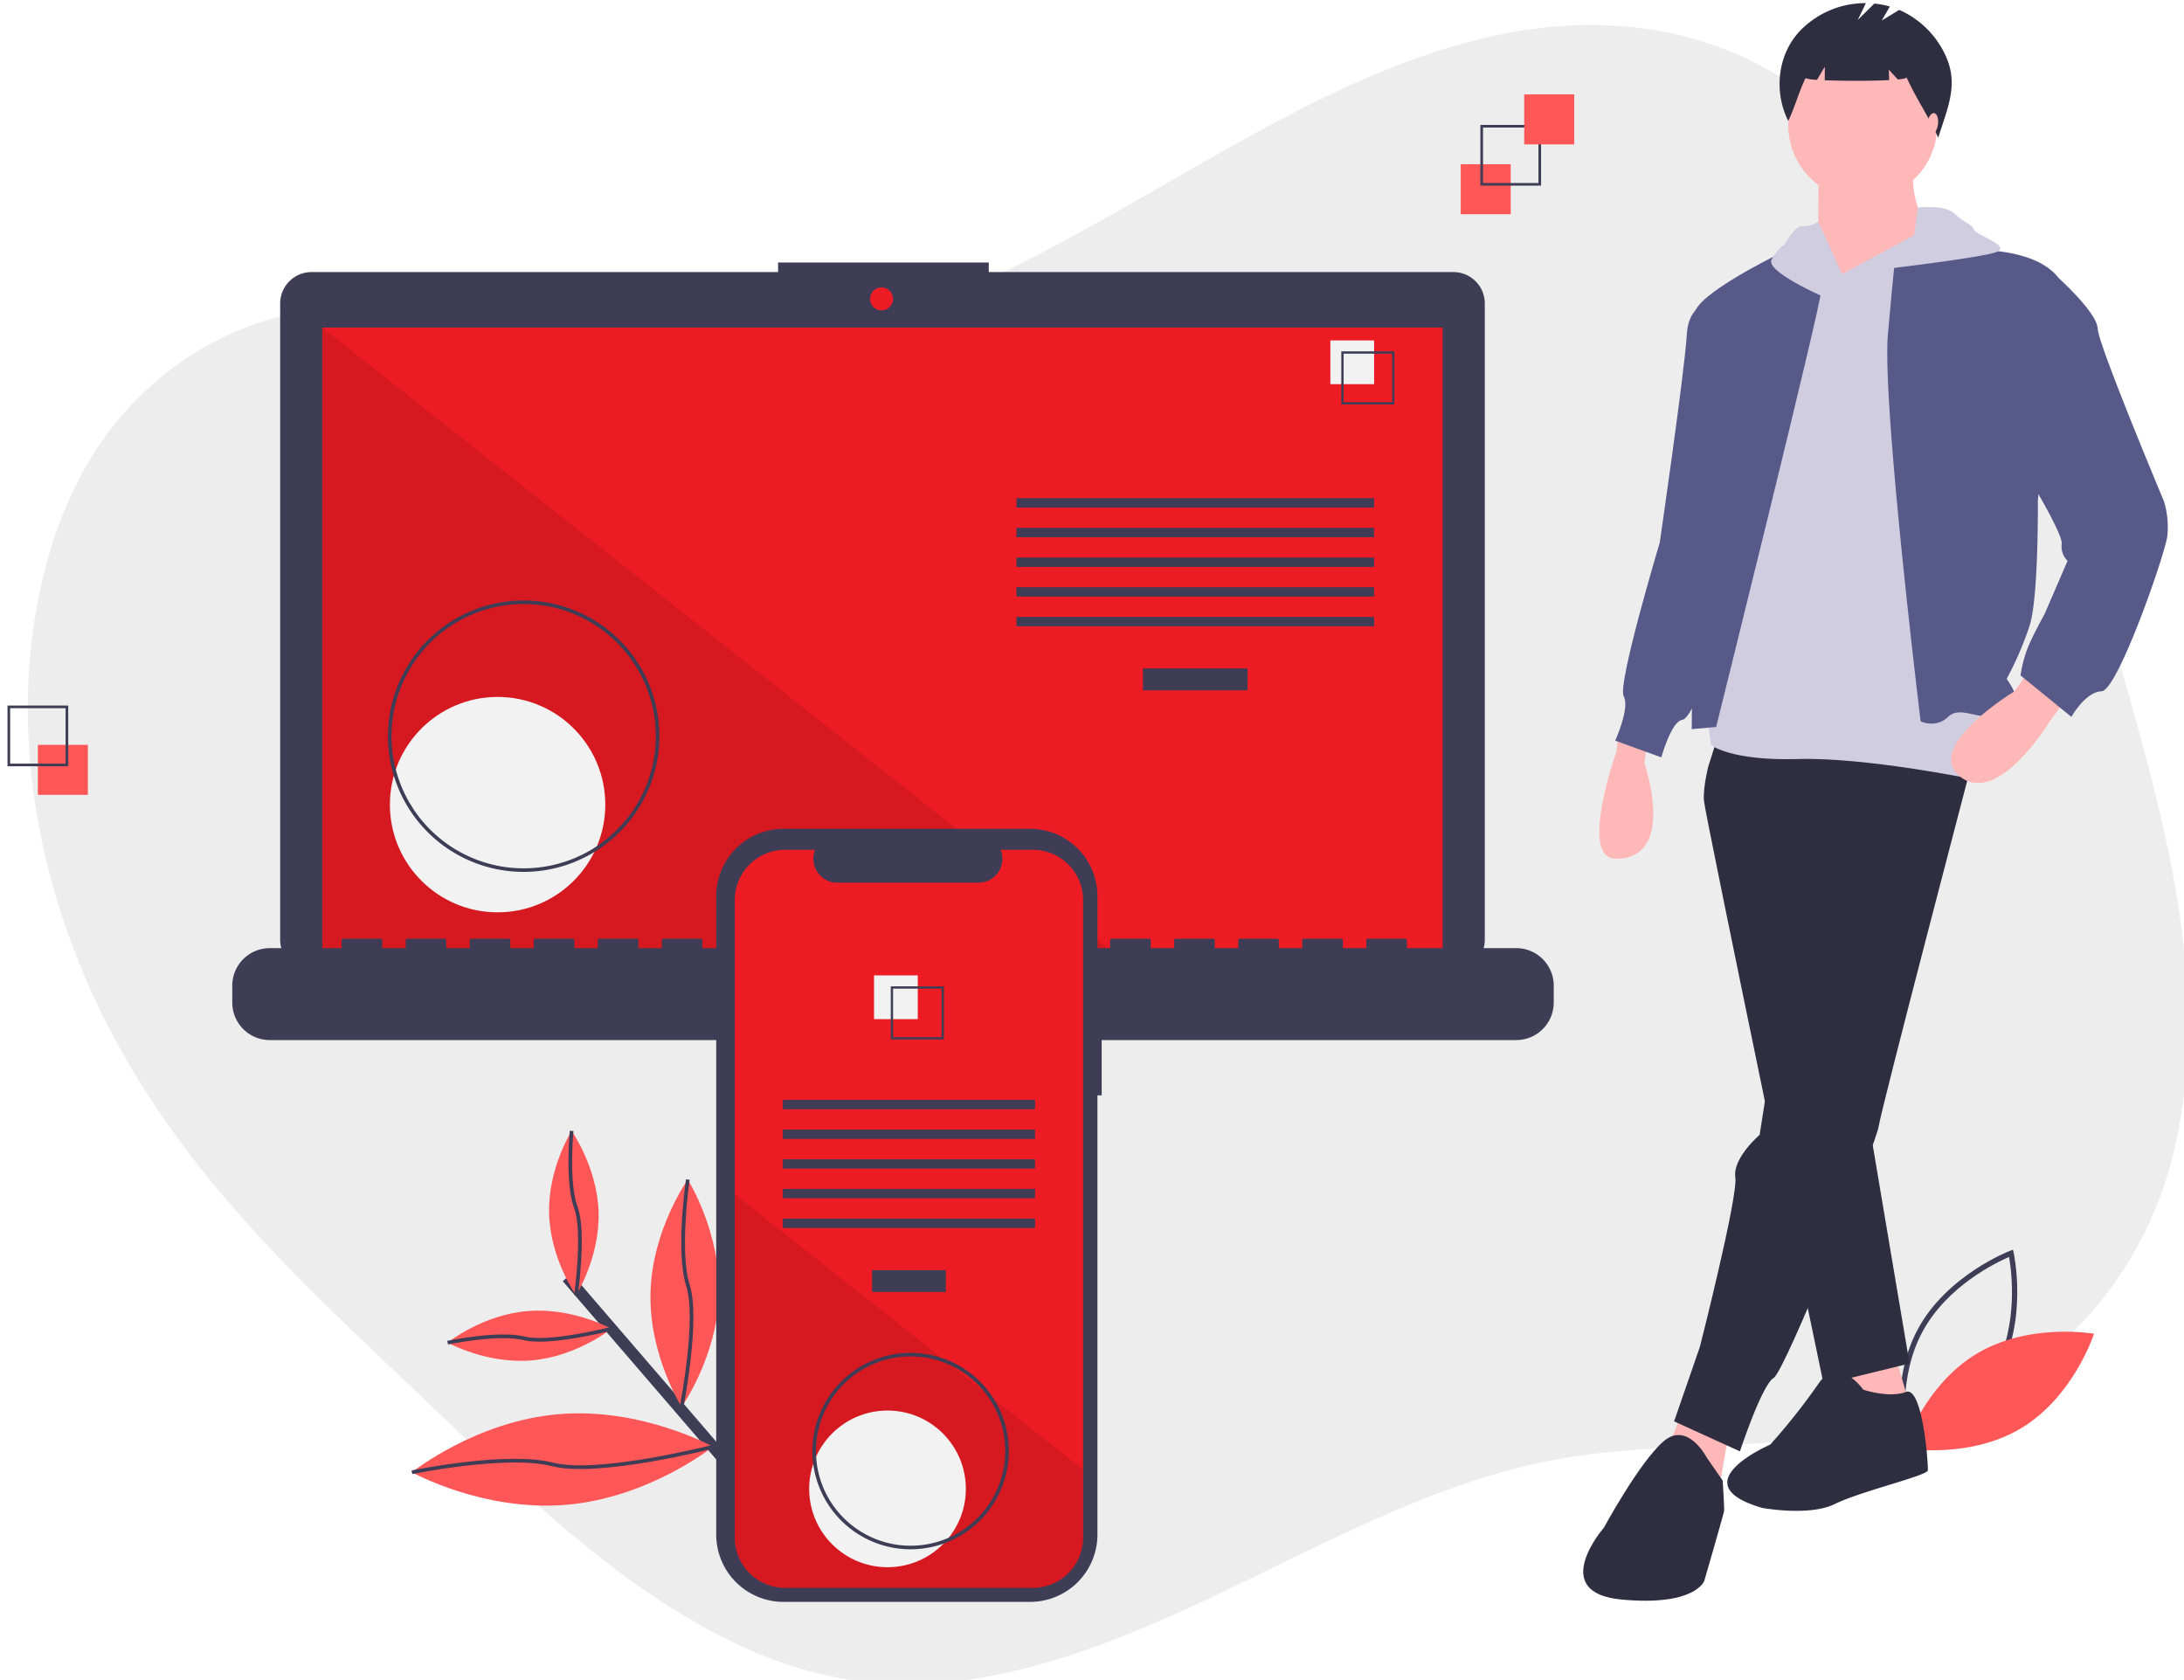 <?xml version="1.0" encoding="UTF-8" standalone="no"?>
<!-- Created with Inkscape (http://www.inkscape.org/) -->

<svg
   xmlns:dc="http://purl.org/dc/elements/1.1/"
   xmlns:cc="http://creativecommons.org/ns#"
   xmlns:rdf="http://www.w3.org/1999/02/22-rdf-syntax-ns#"
   xmlns:svg="http://www.w3.org/2000/svg"
   xmlns="http://www.w3.org/2000/svg"
   xmlns:xlink="http://www.w3.org/1999/xlink"
   xmlns:sodipodi="http://sodipodi.sourceforge.net/DTD/sodipodi-0.dtd"
   xmlns:inkscape="http://www.inkscape.org/namespaces/inkscape"
   width="217.663mm"
   height="167.415mm"
   viewBox="0 0 217.663 167.415"
   version="1.1"
   id="svg8"
   inkscape:version="0.92.4 (5da689c313, 2019-01-14)"
   sodipodi:docname="7.svg"
   inkscape:export-filename="D:\TUBU\Vectors\1.png"
   inkscape:export-xdpi="84.951653"
   inkscape:export-ydpi="84.951653">
  <defs
     id="defs2">
    <inkscape:path-effect
       is_visible="true"
       id="path-effect2577"
       effect="spiro" />
    <inkscape:path-effect
       is_visible="true"
       id="path-effect3253"
       effect="spiro" />
    <inkscape:path-effect
       effect="spiro"
       id="path-effect2111"
       is_visible="true" />
    <inkscape:path-effect
       effect="spiro"
       id="path-effect11380"
       is_visible="true" />
    <inkscape:path-effect
       effect="spiro"
       id="path-effect11024"
       is_visible="true" />
    <style
       id="style815">.cls-1{fill:#e1e6fb;}.cls-2,.cls-6,.cls-8{fill:#bac5f4;}.cls-3{fill:#f8f8ff;}.cls-4,.cls-7{fill:#fff;}.cls-5{fill:#f5f5fc;}.cls-6,.cls-7,.cls-8{font-size:28px;font-family:RevaloModernBold, Revalo ModernBold;}.cls-8{letter-spacing:-0.01em;}.cls-9{letter-spacing:0em;}</style>
    <linearGradient
       gradientUnits="userSpaceOnUse"
       y2="548.67"
       x2="423.73"
       y1="548.67"
       x1="421.41"
       id="a340ed46-1652-4aba-8925-cf57be9109ca">
      <stop
         id="stop1477"
         stop-opacity="0.25"
         stop-color="gray"
         offset="0" />
      <stop
         id="stop1479"
         stop-opacity="0.12"
         stop-color="gray"
         offset="0.54" />
      <stop
         id="stop1481"
         stop-opacity="0.1"
         stop-color="gray"
         offset="1" />
    </linearGradient>
    <linearGradient
       gradientUnits="userSpaceOnUse"
       y2="581.619"
       x2="158.362"
       y1="837.356"
       x1="158.362"
       id="acac56ab-bcae-42fb-a182-d934e873c548">
      <stop
         id="stop2167"
         stop-opacity="0.25"
         stop-color="gray"
         offset="0" />
      <stop
         id="stop2169"
         stop-opacity="0.12"
         stop-color="gray"
         offset="0.535" />
      <stop
         id="stop2171"
         stop-opacity="0.1"
         stop-color="gray"
         offset="1" />
    </linearGradient>
    <linearGradient
       xlink:href="#acac56ab-bcae-42fb-a182-d934e873c548"
       y2="557.005"
       x2="980.324"
       y1="824.826"
       x1="980.324"
       id="af87c047-8598-4a2f-9e25-5794c516a383" />
    <linearGradient
       xlink:href="#acac56ab-bcae-42fb-a182-d934e873c548"
       gradientTransform="matrix(-1,0,0,1,1163.91,-386.533)"
       y2="167.607"
       x2="-1003.127"
       y1="469.493"
       x1="-1003.127"
       id="a0dd3877-a1bb-4f12-811d-37917980f015" />
    <linearGradient
       gradientUnits="userSpaceOnUse"
       y2="548.67"
       x2="423.73"
       y1="548.67"
       x1="421.41"
       id="a340ed46-1652-4aba-8925-cf57be9109ca-3"
       gradientTransform="translate(8939.382,-1948.789)">
      <stop
         id="stop2933"
         stop-opacity="0.25"
         stop-color="gray"
         offset="0" />
      <stop
         id="stop2935"
         stop-opacity="0.12"
         stop-color="gray"
         offset="0.54" />
      <stop
         id="stop2937"
         stop-opacity="0.1"
         stop-color="gray"
         offset="1" />
    </linearGradient>
    <linearGradient
       xlink:href="#acac56ab-bcae-42fb-a182-d934e873c548"
       y2="557.005"
       x2="980.324"
       y1="824.826"
       x1="980.324"
       id="af87c047-8598-4a2f-9e25-5794c516a383-9"
       gradientTransform="translate(1737.735,-386.533)" />
    <clipPath
       id="clipPath4737"
       clipPathUnits="userSpaceOnUse">
      <path
         inkscape:connector-curvature="0"
         id="path4735"
         d="M 0,3164.46 H 4801.794 V 0 H 0 Z" />
    </clipPath>
    <linearGradient
       gradientUnits="userSpaceOnUse"
       gradientTransform="rotate(-1.34,125440.96,-308232.4)"
       y2="285.55"
       x2="717.06"
       y1="814.6"
       x1="717.06"
       id="81c36db9-452d-475d-884d-b278af2ef6e6">
      <stop
         id="stop1734"
         stop-opacity="0.25"
         stop-color="gray"
         offset="0" />
      <stop
         id="stop1736"
         stop-opacity="0.12"
         stop-color="gray"
         offset="0.54" />
      <stop
         id="stop1738"
         stop-opacity="0.1"
         stop-color="gray"
         offset="1" />
    </linearGradient>
    <inkscape:path-effect
       is_visible="true"
       id="path-effect2577-9"
       effect="spiro" />
  </defs>
  <sodipodi:namedview
     id="base"
     pagecolor="#ffffff"
     bordercolor="#666666"
     borderopacity="1.0"
     inkscape:pageopacity="0.0"
     inkscape:pageshadow="2"
     inkscape:zoom="0.49497476"
     inkscape:cx="522.20913"
     inkscape:cy="207.02278"
     inkscape:document-units="mm"
     inkscape:current-layer="g1475"
     showgrid="false"
     showborder="false"
     inkscape:snap-nodes="true"
     inkscape:snap-global="false"
     inkscape:window-width="1920"
     inkscape:window-height="1027"
     inkscape:window-x="-8"
     inkscape:window-y="-8"
     inkscape:window-maximized="1" />
  <g
     inkscape:label="Layer 1"
     inkscape:groupmode="layer"
     id="layer1"
     transform="translate(0,-129.585)">
    <g
       id="g1475"
       transform="matrix(0.265,0,0,0.265,-474.723,-68.321)">
      <g
         id="g984"
         transform="translate(-104.886,22.49)">
        <g
           transform="translate(-7862.259,5463.037)"
           id="g2920">
          <path
             sodipodi:nodetypes="caccscsac"
             transform="matrix(0.613,0,0,0.841,5253.297,-5282.991)"
             inkscape:original-d="m 7822.8906,799.79252 c -58.0962,48.57243 -348.574,-34.42902 -420.0887,55.23516 -100.6199,126.15595 63.245,369.28932 199.7946,412.84552 126.6657,42.8582 212.1822,73.9638 265.5145,130.1553 53.3324,56.1914 288.6145,-57.2875 429.5659,-97.2865 140.9514,-39.9991 298.6431,-80.7039 379.5944,-123.5601 80.9514,-42.8561 5.5316,-143.1076 -17.3265,-207.86851 -22.8581,-64.7609 -90.0296,-251.78052 -234.2857,-294.28571 -193.6437,-57.05729 -495.2973,30.21439 -602.7685,124.76484 z"
             inkscape:path-effect="#path-effect2577-9"
             inkscape:connector-curvature="0"
             id="path2575"
             d="m 7822.891,799.793 c -73.478,3.97 -146.354,-14.073 -219.895,-16.639 -36.77,-1.283 -74.035,1.39 -109.147,12.383 -35.112,10.993 -68.087,30.742 -91.047,59.491 -26.954,33.75 -38.578,78.375 -35.844,121.481 2.734,43.106 19.104,84.668 42.853,120.746 47.497,72.156 121.797,121.394 192.786,170.618 40.931,28.382 81.529,57.478 125.217,81.401 43.688,23.923 90.86,42.681 140.298,48.754 73.403,9.017 147.263,-10.258 217.285,-34.053 70.022,-23.795 139.115,-52.461 212.281,-63.234 69.311,-10.205 140.32,-4.014 209.493,-15.119 34.587,-5.553 68.813,-15.567 99.062,-33.232 30.249,-17.665 56.406,-43.383 71.039,-75.209 14.93,-32.47 17.225,-69.657 12.222,-105.043 -5.003,-35.386 -16.938,-69.387 -29.549,-102.826 -22.847,-60.583 -48.44,-120.787 -85.835,-173.644 -37.395,-52.857 -87.657,-98.361 -148.451,-120.641 -49.095,-17.993 -103.005,-20.123 -154.743,-12.551 -51.737,7.572 -101.651,24.511 -150.24,43.829 -97.178,38.635 -193.361,87.845 -297.786,93.487 z"
             style="opacity:0.1;fill:#474747;fill-opacity:1;stroke:none;stroke-width:1px;stroke-linecap:butt;stroke-linejoin:miter;stroke-opacity:1" />
          <g
             id="g2425"
             transform="matrix(-1,0,0,1,21081.609,-969.241)">
            <path
               id="path2469"
               d="m 10607.09,-3223.308 -1.073,-0.402 c -0.236,-0.089 -23.709,-9.082 -34.704,-29.474 -10.996,-20.392 -5.612,-44.945 -5.556,-45.19 l 0.253,-1.118 1.073,0.402 c 0.236,0.089 23.708,9.082 34.704,29.474 10.996,20.393 5.612,44.945 5.556,45.191 z m -34.016,-30.825 c 9.296,17.241 27.845,26.079 32.545,28.097 0.893,-5.037 3.695,-25.406 -5.593,-42.631 -9.287,-17.223 -27.843,-26.074 -32.545,-28.097 -0.894,5.04 -3.695,25.407 5.593,42.631 z"
               inkscape:connector-curvature="0"
               style="fill:#3f3d56" />
            <path
               id="path2471"
               d="m 10579.716,-3260.337 c 19.761,11.889 27.371,35.503 27.371,35.503 0,0 -24.428,4.339 -44.188,-7.55 -19.761,-11.889 -27.371,-35.503 -27.371,-35.503 0,0 24.428,-4.339 44.188,7.55 z"
               inkscape:connector-curvature="0"
               style="fill:#ff5757;fill-opacity:1" />
          </g>
          <g
             transform="matrix(0.609,-0.337,0.337,0.609,4759.331,811.866)"
             id="g2642">
            <rect
               transform="rotate(-11.775)"
               style="fill:#3f3d56;fill-opacity:1"
               x="10425.096"
               y="-632.95"
               width="6.27"
               height="141.17"
               id="rect2620"
               inkscape:export-xdpi="84.951653"
               inkscape:export-ydpi="84.951653" />
            <path
               style="fill:#ff5757;fill-opacity:1"
               inkscape:connector-curvature="0"
               d="m 10039.8,-2685.278 c 41.143,18.412 64.465,55.758 64.465,55.758 0,0 -43.382,7.5 -84.535,-10.909 -41.153,-18.41 -64.453,-55.751 -64.453,-55.751 0,0 43.392,-7.503 84.523,10.902 z"
               id="path2622"
               inkscape:export-xdpi="84.951653"
               inkscape:export-ydpi="84.951653" />
            <path
               style="fill:none;stroke:#3f3d56;stroke-width:2;stroke-miterlimit:10;stroke-opacity:1"
               inkscape:connector-curvature="0"
               d="m 9955.277,-2696.179 c 0,0 49.882,15.497 68.517,33.054 18.635,17.557 80.471,33.606 80.471,33.606"
               stroke-miterlimit="10"
               id="path2624"
               inkscape:export-xdpi="84.951653"
               inkscape:export-ydpi="84.951653" />
            <g
               transform="translate(2505.714,-1197.143)"
               id="g2630">
              <path
                 inkscape:export-ydpi="84.951653"
                 inkscape:export-xdpi="84.951653"
                 id="path2626"
                 d="m 7546.3,-1545.045 c 22.394,10.011 35.091,30.348 35.091,30.348 0,0 -23.664,4.085 -46.009,-5.936 -22.345,-10.021 -35.032,-30.36 -35.032,-30.36 0,0 23.564,-4.074 45.951,5.948 z"
                 inkscape:connector-curvature="0"
                 style="fill:#ff5757;fill-opacity:1" />
              <path
                 inkscape:export-ydpi="84.951653"
                 inkscape:export-xdpi="84.951653"
                 id="path2628"
                 stroke-miterlimit="10"
                 d="m 7500.349,-1550.993 c 0,0 27.153,8.437 37.286,17.99 10.133,9.553 43.805,18.296 43.805,18.296"
                 inkscape:connector-curvature="0"
                 style="fill:none;stroke:#3f3d56;stroke-width:2;stroke-miterlimit:10;stroke-opacity:1" />
            </g>
            <path
               style="fill:#ff5757;fill-opacity:1"
               inkscape:connector-curvature="0"
               d="m 10115.143,-2718.859 c -17.229,29.221 -15.267,62.306 -15.267,62.306 0,0 29.901,-14.303 47.109,-43.529 17.208,-29.227 15.267,-62.306 15.267,-62.306 0,0 -29.879,14.308 -47.109,43.529 z"
               id="path2632"
               inkscape:export-xdpi="84.951653"
               inkscape:export-ydpi="84.951653" />
            <path
               style="fill:none;stroke:#3f3d56;stroke-width:2;stroke-miterlimit:10;stroke-opacity:1"
               inkscape:connector-curvature="0"
               d="m 10162.273,-2762.382 c 0,0 -23.866,31.247 -27.651,50.137 -3.785,18.89 -34.746,55.692 -34.746,55.692"
               stroke-miterlimit="10"
               id="path2634"
               inkscape:export-xdpi="84.951653"
               inkscape:export-ydpi="84.951653" />
            <g
               transform="matrix(-0.783,0.622,0.622,0.783,16957.537,-6266.564)"
               id="g2640">
              <path
                 style="fill:#ff5757;fill-opacity:1"
                 inkscape:connector-curvature="0"
                 d="m 7546.3,-1545.045 c 22.394,10.011 35.091,30.348 35.091,30.348 0,0 -23.664,4.085 -46.009,-5.936 -22.345,-10.021 -35.032,-30.36 -35.032,-30.36 0,0 23.564,-4.074 45.951,5.948 z"
                 id="path2636"
                 inkscape:export-xdpi="84.951653"
                 inkscape:export-ydpi="84.951653" />
              <path
                 style="fill:none;stroke:#3f3d56;stroke-width:2;stroke-miterlimit:10;stroke-opacity:1"
                 inkscape:connector-curvature="0"
                 d="m 7500.349,-1550.993 c 0,0 27.153,8.437 37.286,17.99 10.133,9.553 43.805,18.296 43.805,18.296"
                 stroke-miterlimit="10"
                 id="path2638"
                 inkscape:export-xdpi="84.951653"
                 inkscape:export-ydpi="84.951653" />
            </g>
          </g>
          <g
             id="g2763"
             transform="rotate(7.411,11769.616,-2400.053)">
            <path
               style="fill:#ffb8b8"
               inkscape:connector-curvature="0"
               d="m 10112.985,-4265.921 v 8 c 0,0 -9.023,41.829 5,40 23,-3 6,-37 6,-37 v -7 z"
               id="path2679" />
            <polygon
               style="fill:#ffb8b8"
               points="318.5,502.462 297.5,508.462 306.5,533.462 328.5,525.462 "
               id="polygon2681"
               transform="translate(9927.485,-4549.383)" />
            <polygon
               style="fill:#ffb8b8"
               points="260.5,539.462 242.5,533.462 236.5,555.462 259.5,562.462 "
               id="polygon2683"
               transform="translate(9927.485,-4549.383)" />
            <path
               style="fill:#2f2e41"
               inkscape:connector-curvature="0"
               d="m 10149.985,-4267.921 -2,11 c 0,0 -1,8 0,13 1,5 73,212 73,212 l 31,-12 -40,-131 -5,-101 z"
               id="path2685" />
            <path
               style="fill:#2f2e41"
               inkscape:connector-curvature="0"
               d="m 10188.985,-4269.921 -4,148 c 0,0 -9,10 -7,17 2,7 -5,65 -5,65 l -6,29 26,8 c 0,0 5,-26 9,-29 4,-3 27,-93 27,-99 0,-6 17,-139 17,-139 l -42,-17 z"
               id="path2687" />
            <path
               style="fill:#2f2e41"
               inkscape:connector-curvature="0"
               d="m 10235.985,-4031.921 c 0,0 -11,-12 -17,0 a 242.989,242.989 0 0 1 -15,25 c 0,0 -32,19 0,24 0,0 18,1 27,-5 9,-6 33,-15 33,-17 0,-2 -6,-31.4 -12,-28.2 -6,3.2 -16,1.2 -16,1.2 z"
               id="path2689" />
            <path
               style="fill:#2f2e41"
               inkscape:connector-curvature="0"
               d="m 10180.985,-3998.921 c 0,0 -9,-13 -17,-4 -8,9 -18,35 -18,35 0,0 -18,27 10,26 28,-1 30,-11 30,-11 0,0 4,-26 4,-27 0,-1 -2,-11.28 -2,-11.28 z"
               id="path2691" />
            <circle
               style="fill:#ffb8b8"
               cx="10174.485"
               cy="-4503.421"
               r="28"
               id="circle2693" />
            <path
               style="fill:#ffb8b8"
               inkscape:connector-curvature="0"
               d="m 10159.985,-4485.921 4,32 12,30 26,-31 v -15 c 0,0 -8,-12 -6,-22 z"
               id="path2695" />
            <path
               style="fill:#d0cde1"
               inkscape:connector-curvature="0"
               d="m 10173.985,-4446.921 -14,-6 -15,177 3,11 c 0,0 8,5 33,1 25,-4 66,-1 66,-1 l 3,-91 -49,-107 z"
               id="path2697" />
            <path
               style="fill:#575a89"
               inkscape:connector-curvature="0"
               d="m 10148.985,-4271.921 c 0,0 19,-165 18,-168 -1,-3 -18,-11.123 -18,-11.123 0,0 -29,19.123 -28,26.123 1,7 19,155 19,155 z"
               id="path2699" />
            <path
               style="fill:#575a89"
               inkscape:connector-curvature="0"
               d="m 10224.985,-4283.921 c 0,0 -30,-117 -31,-143 -1,-26 -1,-29 -1,-29 0,0 46,-16 62,0 l 3,84 c 0,0 5,36 3,47 a 123.846,123.846 0 0 1 -6,21 c 0,0 11,11 1,14 -10,3 -17,-2 -21,3 -4,5 -10,3 -10,3 z"
               id="path2701" />
            <path
               style="fill:#575a89"
               inkscape:connector-curvature="0"
               d="m 10130.006,-4430.921 c 0,0 -12,0 -11,14 1,14 0,79 0,79 0,0 -9,55 -6,59 3,4 -1,17 -1,17 l 18,4 c 0,0 2,-14 6,-15 4,-1 10,-30 10,-30 z"
               id="path2703" />
            <path
               style="fill:#ffb8b8"
               inkscape:connector-curvature="0"
               d="m 10262.985,-4307.921 -4.592,8.349 c 0,0 -31.496,25.082 -15.952,34.367 15.544,9.285 30.544,-24.715 30.544,-24.715 l 5,-9 z"
               id="path2705" />
            <path
               style="fill:#575a89"
               inkscape:connector-curvature="0"
               d="m 10240.985,-4457.921 14,2 c 0,0 16,11 17,17 1,6 33,61 33,61 a 32.549,32.549 0 0 1 3,13 c 0,7 -11,60 -17,61 -6,1 -10,11 -10,11 l -21,-13 a 51.043,51.043 0 0 1 1,-9 c 1,-5 5,-15 5,-15 l 6,-21 a 7.5,7.5 0 0 1 -3,-6 c 0,-4 -17,-25 -17,-25 z"
               id="path2707" />
            <path
               style="fill:#d0cde1"
               inkscape:connector-curvature="0"
               d="m 10170.869,-4436.711 c 0,0 -25.884,-7.21 -23.884,-12.21 2,-5 4,-6 4,-6 0,0 3,-8 6,-8 3,0 5.568,-2.456 5.568,-2.456 l 11.432,18.456 z"
               id="path2709" />
            <path
               style="fill:#d0cde1"
               inkscape:connector-curvature="0"
               d="m 10199,-4475.421 c 0,0 9.985,-2.5 13.985,0.5 4,3 7,3 8,5 1,2 14,4 10,7 -4,3 -57,16 -57,16 l 25,-18 z"
               id="path2711" />
            <path
               style="fill:#2f2e41"
               inkscape:connector-curvature="0"
               d="m 10202.121,-4533.214 a 34.515,34.515 0 0 0 -19.633,-15.009 l -6.003,4.802 2.334,-5.601 a 31.773,31.773 0 0 0 -5.933,-0.343 l -5.401,6.944 2.236,-6.706 a 34.185,34.185 0 0 0 -23.583,14.027 c -6.874,9.912 -6.414,23.69 0.347,33.679 1.856,-5.704 2.489,-11.049 4.345,-16.753 a 16.882,16.882 0 0 0 4.397,0.021 l 2.258,-5.269 0.631,5.046 c 6.999,-0.61 17.379,-1.948 24.014,-3.175 l -0.645,-3.871 3.86,3.217 c 2.033,-0.468 3.24,-0.892 3.14,-1.217 4.935,7.955 9.824,13.036 14.759,20.991 1.873,-11.221 5.18,-20.548 -1.123,-30.784 z"
               id="path2713" />
            <ellipse
               style="fill:#ffb8b8"
               cx="10200.485"
               cy="-4507.421"
               rx="2"
               ry="4"
               id="ellipse2715" />
          </g>
          <path
             style="fill:#3f3d56;stroke-width:0.672"
             inkscape:connector-curvature="0"
             d="m 10305.142,-4636.398 h -174.727 v -3.601 h -79.228 v 3.601 h -175.448 a 11.819,11.819 0 0 0 -11.819,11.819 v 239.256 a 11.819,11.819 0 0 0 11.819,11.819 h 429.403 a 11.819,11.819 0 0 0 11.819,-11.819 v -239.256 a 11.819,11.819 0 0 0 -11.819,-11.819 z"
             id="path2449" />
          <rect
             style="fill:#ed1c24;stroke-width:0.672"
             x="9879.766"
             y="-4615.511"
             width="421.35"
             height="237.685"
             id="rect2451" />
          <circle
             style="fill:#ed1c24;stroke-width:0.672"
             cx="10090.08"
             cy="-4626.315"
             r="4.322"
             id="circle2453" />
          <polygon
             style="opacity:0.1"
             points="498.374,403.667 50.406,403.667 50.406,49.754 "
             id="polygon2455"
             transform="matrix(0.672,0,0,0.672,9845.913,-4648.925)" />
          <circle
             style="fill:#f2f2f2;stroke-width:0.672"
             cx="9945.693"
             cy="-4436.114"
             r="40.501"
             id="circle2457" />
          <rect
             style="fill:#3f3d56;stroke-width:0.672"
             x="10188.393"
             y="-4487.326"
             width="39.359"
             height="8.224"
             id="rect2459" />
          <rect
             style="fill:#3f3d56;stroke-width:0.672"
             x="10140.811"
             y="-4551.357"
             width="134.525"
             height="3.525"
             id="rect2461" />
          <rect
             style="fill:#3f3d56;stroke-width:0.672"
             x="10140.811"
             y="-4540.195"
             width="134.525"
             height="3.525"
             id="rect2463" />
          <rect
             style="fill:#3f3d56;stroke-width:0.672"
             x="10140.811"
             y="-4529.034"
             width="134.525"
             height="3.525"
             id="rect2465" />
          <rect
             style="fill:#3f3d56;stroke-width:0.672"
             x="10140.811"
             y="-4517.873"
             width="134.525"
             height="3.525"
             id="rect2467" />
          <rect
             style="fill:#3f3d56;stroke-width:0.672"
             x="10140.811"
             y="-4506.711"
             width="134.525"
             height="3.525"
             id="rect2469" />
          <rect
             style="fill:#f2f2f2;stroke-width:0.672"
             x="10258.887"
             y="-4610.689"
             width="16.448"
             height="16.448"
             id="rect2471" />
          <path
             style="fill:#3f3d56;stroke-width:0.672"
             inkscape:connector-curvature="0"
             d="m 10282.971,-4586.603 h -19.973 v -19.973 h 19.973 z m -19.104,-0.868 h 18.236 v -18.236 h -18.236 z"
             id="path2473" />
          <path
             style="fill:#3f3d56;stroke-width:0.672"
             inkscape:connector-curvature="0"
             d="m 10328.792,-4382.148 h -41.121 v -2.963 a 0.587,0.587 0 0 0 -0.588,-0.587 h -14.098 a 0.587,0.587 0 0 0 -0.588,0.587 v 2.963 h -8.812 v -2.963 a 0.587,0.587 0 0 0 -0.587,-0.587 h -14.098 a 0.587,0.587 0 0 0 -0.588,0.587 v 2.963 h -8.812 v -2.963 a 0.587,0.587 0 0 0 -0.587,-0.587 h -14.099 a 0.587,0.587 0 0 0 -0.587,0.587 v 2.963 h -8.812 v -2.963 a 0.587,0.587 0 0 0 -0.588,-0.587 h -14.098 a 0.587,0.587 0 0 0 -0.587,0.587 v 2.963 h -8.812 v -2.963 a 0.587,0.587 0 0 0 -0.588,-0.587 h -14.098 a 0.587,0.587 0 0 0 -0.588,0.587 v 2.963 h -8.811 v -2.963 a 0.587,0.587 0 0 0 -0.587,-0.587 h -14.099 a 0.587,0.587 0 0 0 -0.588,0.587 v 2.963 h -8.811 v -2.963 a 0.587,0.587 0 0 0 -0.588,-0.587 h -110.439 a 0.587,0.587 0 0 0 -0.587,0.587 v 2.963 h -8.812 v -2.963 a 0.587,0.587 0 0 0 -0.588,-0.587 h -14.098 a 0.587,0.587 0 0 0 -0.588,0.587 v 2.963 h -8.812 v -2.963 a 0.587,0.587 0 0 0 -0.588,-0.587 h -14.098 a 0.587,0.587 0 0 0 -0.587,0.587 v 2.963 h -8.812 v -2.963 a 0.587,0.587 0 0 0 -0.588,-0.587 h -14.098 a 0.587,0.587 0 0 0 -0.587,0.587 v 2.963 h -8.812 v -2.963 a 0.587,0.587 0 0 0 -0.588,-0.587 h -14.099 a 0.587,0.587 0 0 0 -0.587,0.587 v 2.963 h -8.812 v -2.963 a 0.587,0.587 0 0 0 -0.588,-0.587 h -14.099 a 0.587,0.587 0 0 0 -0.587,0.587 v 2.963 h -8.812 v -2.963 a 0.587,0.587 0 0 0 -0.588,-0.587 h -14.099 a 0.587,0.587 0 0 0 -0.587,0.587 v 2.963 h -27.023 a 14.099,14.099 0 0 0 -14.099,14.099 v 6.375 a 14.099,14.099 0 0 0 14.099,14.099 h 468.78 a 14.099,14.099 0 0 0 14.098,-14.099 v -6.375 a 14.099,14.099 0 0 0 -14.098,-14.099 z"
             id="path2475" />
          <path
             style="fill:#3f3d56;stroke-width:0.672"
             inkscape:connector-curvature="0"
             d="m 9955.498,-4410.817 a 51.041,51.041 0 1 1 51.04,-51.041 51.099,51.099 0 0 1 -51.04,51.041 z m 0,-100.739 a 49.698,49.698 0 1 0 49.697,49.698 49.754,49.754 0 0 0 -49.697,-49.698 z"
             id="path2477" />
          <rect
             style="fill:#ff5757;fill-opacity:1;stroke-width:0.672"
             x="10307.909"
             y="-4676.958"
             width="18.805"
             height="18.805"
             id="rect2485" />
          <path
             style="fill:#3f3d56;stroke-width:0.672"
             inkscape:connector-curvature="0"
             d="m 10338.131,-4668.899 h -22.834 v -22.834 h 22.834 z m -21.84,-0.993 h 20.848 v -20.849 h -20.848 z"
             id="path2487" />
          <rect
             style="fill:#ff5757;fill-opacity:1;stroke-width:0.672"
             x="10331.777"
             y="-4703.212"
             width="18.805"
             height="18.805"
             id="rect2489" />
          <rect
             style="fill:#ff5757;fill-opacity:1;stroke-width:0.672"
             x="-9791.598"
             y="-4458.601"
             width="18.805"
             height="18.805"
             id="rect2493"
             transform="scale(-1,1)" />
          <path
             style="fill:#3f3d56;stroke-width:0.672"
             inkscape:connector-curvature="0"
             d="m 9761.376,-4450.542 h 22.834 v -22.834 h -22.834 z m 21.842,-0.993 h -20.848 v -20.849 h 20.848 z"
             id="path2495" />
          <g
             id="g2848"
             transform="translate(-383.858,60.609)">
            <path
               id="path2497"
               d="m 10556.738,-4418.546 h -1.598 v -43.762 a 25.328,25.328 0 0 0 -25.328,-25.328 h -92.715 a 25.328,25.328 0 0 0 -25.328,25.328 v 240.081 a 25.328,25.328 0 0 0 25.328,25.328 h 92.715 a 25.328,25.328 0 0 0 25.328,-25.328 v -165.169 h 1.598 z"
               inkscape:connector-curvature="0"
               style="fill:#3f3d56;stroke-width:0.672" />
            <path
               id="path2499"
               d="m 10549.747,-4460.819 v 239.731 a 18.916,18.916 0 0 1 -18.913,18.919 h -93.163 a 18.915,18.915 0 0 1 -18.911,-18.919 v -239.731 a 18.914,18.914 0 0 1 18.911,-18.912 h 11.303 a 8.985,8.985 0 0 0 8.322,12.377 h 53.116 a 8.985,8.985 0 0 0 8.32,-12.377 h 12.102 a 18.914,18.914 0 0 1 18.913,18.912 z"
               inkscape:connector-curvature="0"
               style="fill:#ed1c24;stroke-width:0.672" />
            <rect
               id="rect2501"
               height="8.224"
               width="27.753"
               y="-4321.662"
               x="10470.377"
               style="fill:#3f3d56;stroke-width:0.672" />
            <rect
               id="rect2503"
               height="3.525"
               width="94.856"
               y="-4385.693"
               x="10436.825"
               style="fill:#3f3d56;stroke-width:0.672" />
            <rect
               id="rect2505"
               height="3.525"
               width="94.856"
               y="-4374.532"
               x="10436.825"
               style="fill:#3f3d56;stroke-width:0.672" />
            <rect
               id="rect2507"
               height="3.525"
               width="94.856"
               y="-4363.371"
               x="10436.825"
               style="fill:#3f3d56;stroke-width:0.672" />
            <rect
               id="rect2509"
               height="3.525"
               width="94.856"
               y="-4352.209"
               x="10436.825"
               style="fill:#3f3d56;stroke-width:0.672" />
            <rect
               id="rect2511"
               height="3.525"
               width="94.856"
               y="-4341.048"
               x="10436.825"
               style="fill:#3f3d56;stroke-width:0.672" />
            <rect
               id="rect2513"
               height="16.448"
               width="16.448"
               y="-4432.501"
               x="10471.118"
               style="fill:#f2f2f2;stroke-width:0.672" />
            <path
               id="path2515"
               d="m 10477.415,-4428.388 v 19.973 h 19.973 v -19.973 z m 19.107,19.107 h -18.241 v -18.241 h 18.241 z"
               inkscape:connector-curvature="0"
               style="fill:#3f3d56;stroke-width:0.672" />
            <path
               id="path2517"
               d="m 10549.747,-4246.689 v 25.601 a 18.916,18.916 0 0 1 -18.913,18.919 h -93.163 a 18.915,18.915 0 0 1 -18.911,-18.919 v -129.087 l 78.488,62.008 1.344,1.061 14.6,11.531 1.363,1.081 z"
               inkscape:connector-curvature="0"
               style="opacity:0.1;stroke-width:0.672" />
            <circle
               id="circle2519"
               r="29.461"
               cy="-4239.4"
               cx="10476.193"
               style="fill:#f2f2f2;stroke-width:0.672" />
            <path
               id="path2523"
               d="m 10484.878,-4216.676 a 36.937,36.937 0 1 1 36.937,-36.938 36.979,36.979 0 0 1 -36.937,36.938 z m 0,-72.532 a 35.594,35.594 0 1 0 35.594,35.594 35.634,35.634 0 0 0 -35.594,-35.594 z"
               inkscape:connector-curvature="0"
               style="fill:#3f3d56;stroke-width:0.672" />
          </g>
        </g>
      </g>
    </g>
  </g>
  <style
     id="style1098"
     type="text/css">
	.st0{fill:#F8F8FF;}
	.st1{fill:#E9EDFC;}
	.st2{fill:#E1E6FC;}
	.st3{fill:#BAC4F6;}
	.st4{fill:#BAC4F6;stroke:#FFFFFF;stroke-width:0.75;stroke-linecap:round;stroke-miterlimit:10;}
	.st5{fill:none;stroke:#FFFFFF;stroke-width:0.75;stroke-linecap:round;stroke-miterlimit:10;}
	.st6{fill:#FFFFFF;}
	.st7{fill:#4B44BE;}
	.st8{fill:url(#SVGID_1_);}
	.st9{fill:url(#SVGID_2_);}
	.st10{fill:url(#SVGID_3_);}
	.st11{fill:url(#SVGID_4_);}
	.st12{opacity:7.000000e-02;enable-background:new    ;}
	.st13{fill:url(#SVGID_5_);}
	.st14{fill:url(#SVGID_6_);}
	.st15{fill:url(#SVGID_7_);}
	.st16{fill:url(#SVGID_8_);}
	.st17{fill:url(#SVGID_9_);}
	.st18{fill:url(#SVGID_10_);}
	.st19{fill:url(#SVGID_11_);}
	.st20{fill:url(#SVGID_12_);}
	.st21{fill:url(#SVGID_13_);}
	.st22{fill:url(#SVGID_14_);}
	.st23{fill:#4A41BC;}
	.st24{fill:url(#SVGID_15_);}
	.st25{fill:url(#SVGID_16_);}
	.st26{fill:url(#SVGID_17_);}
</style>
</svg>

